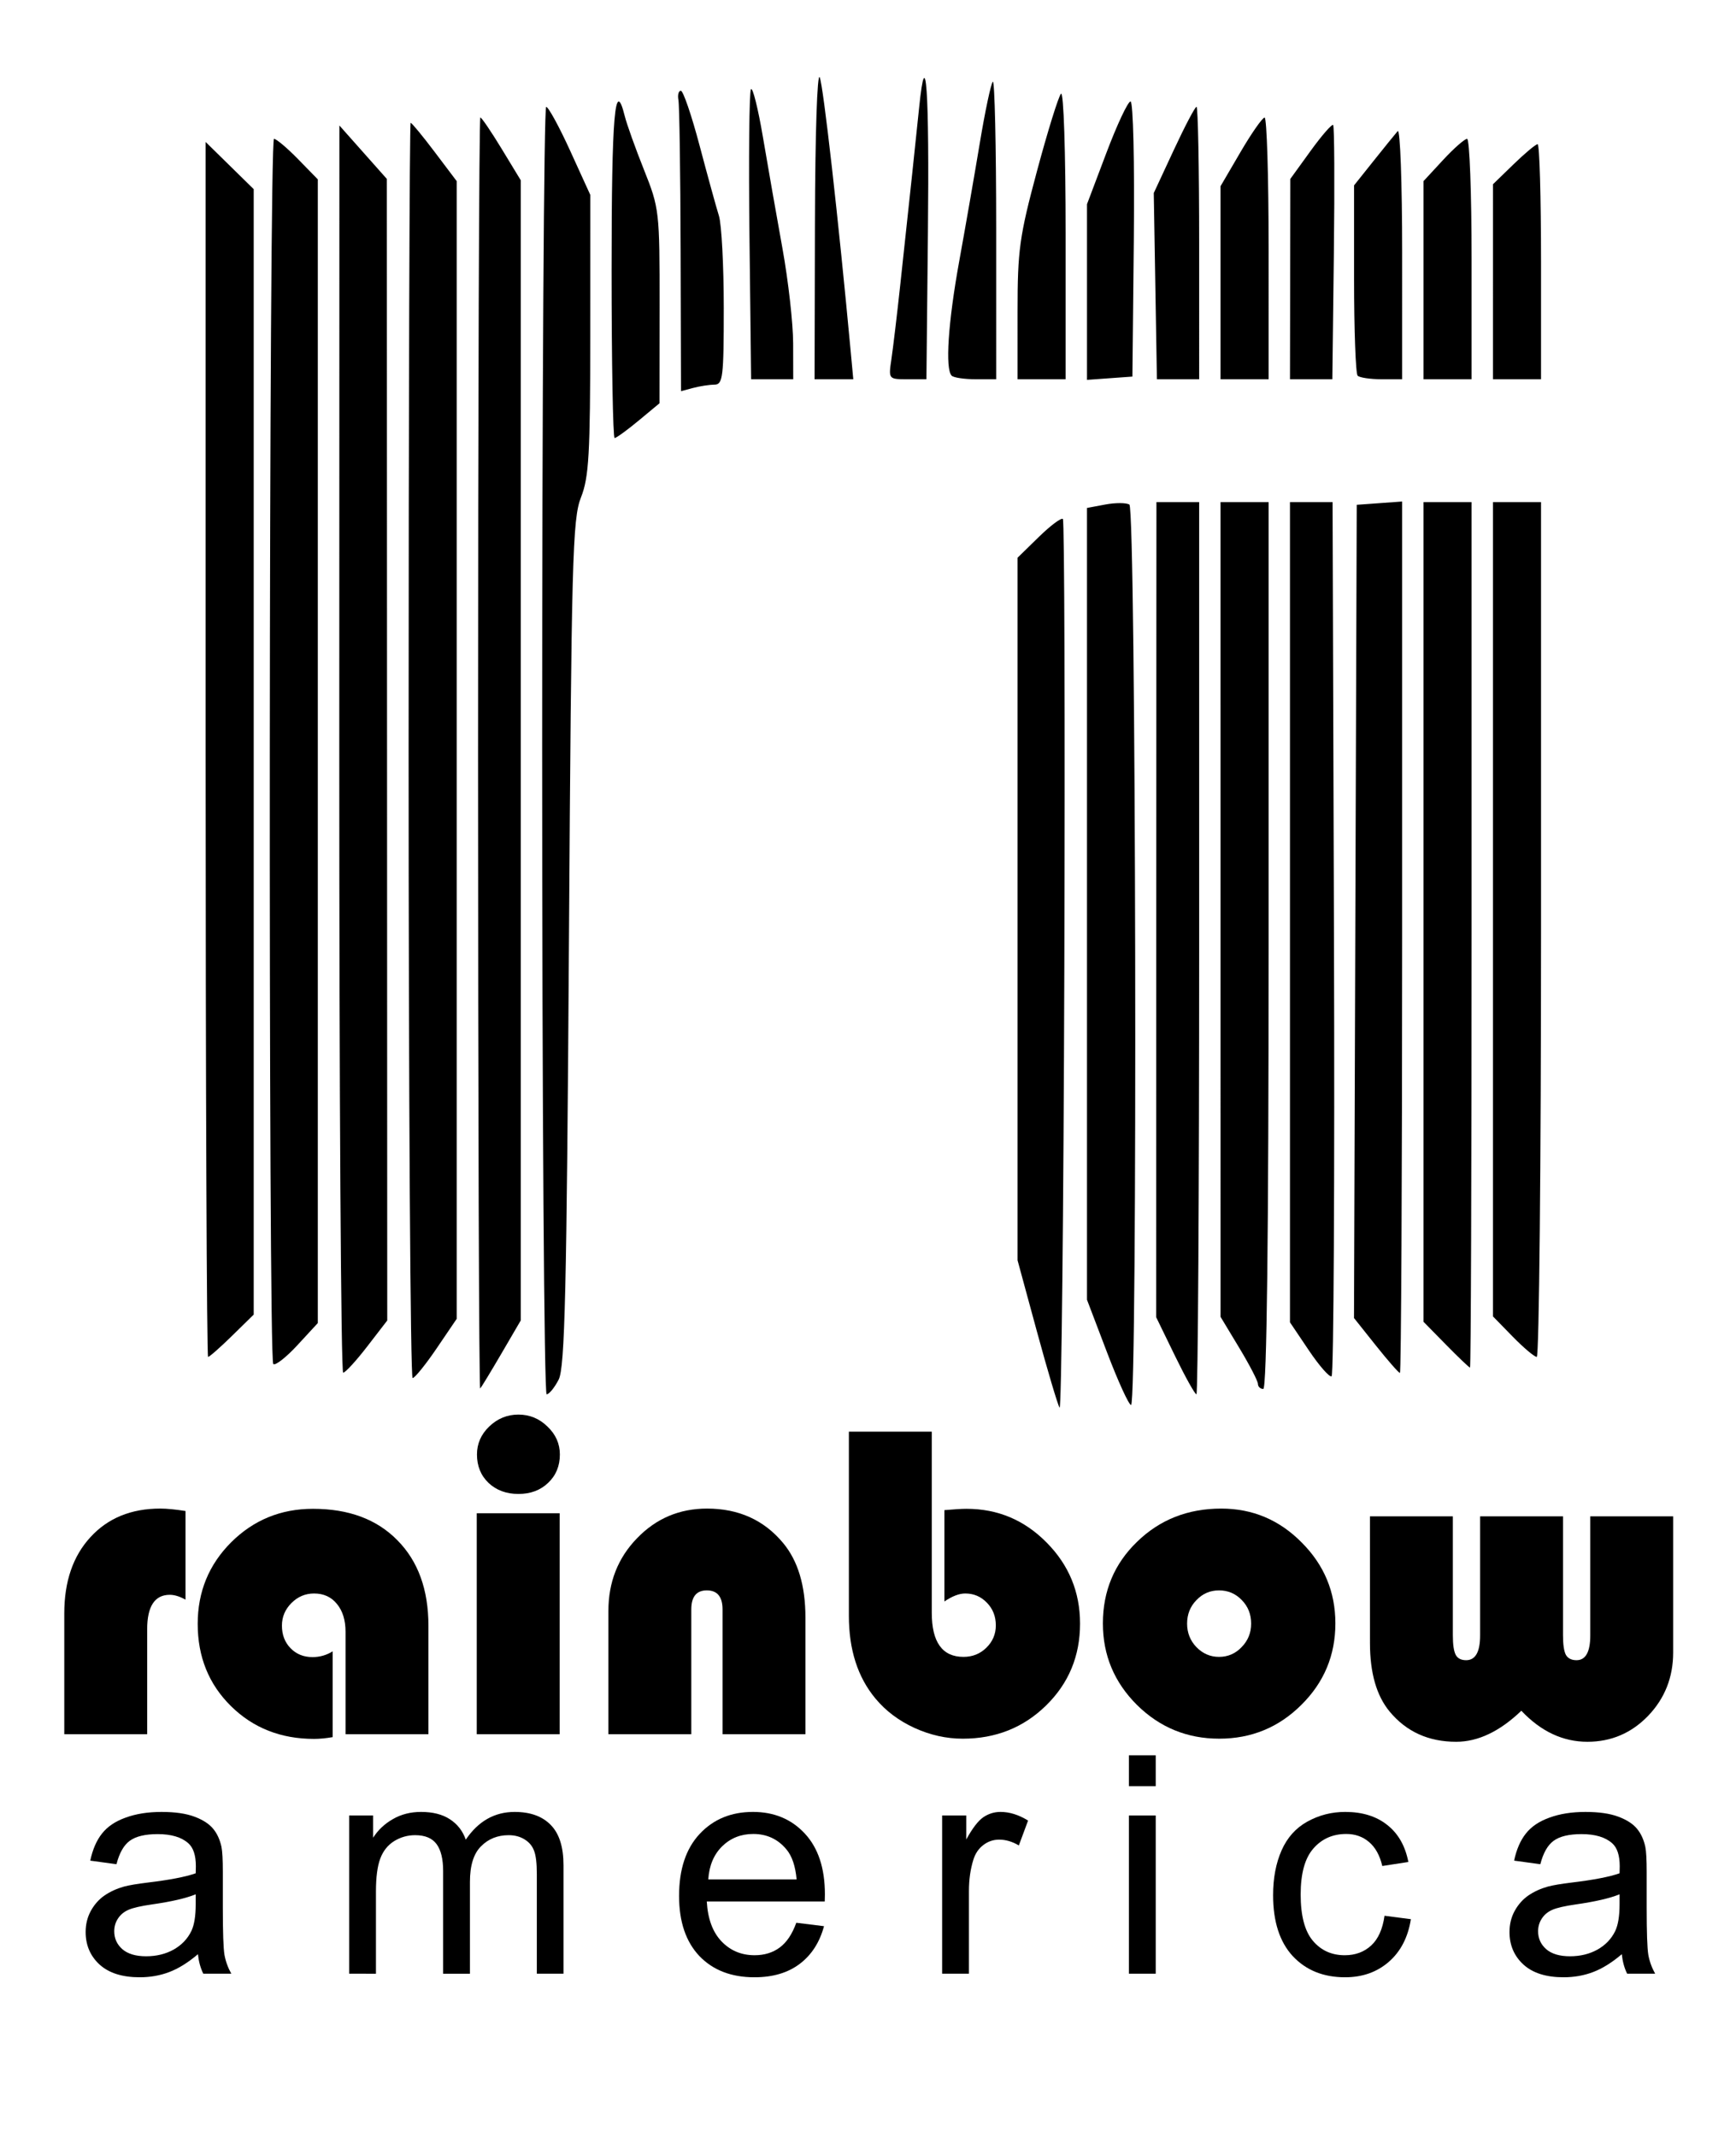 <?xml version="1.0" encoding="UTF-8" standalone="no"?>
<!-- Created with Inkscape (http://www.inkscape.org/) -->

<svg
   version="1.1"
   id="svg2"
   width="312"
   height="384"
   viewBox="0 0 312 384"
   sodipodi:docname="RainbowStudiosOld.svg"
   inkscape:version="1.2.1 (9c6d41e410, 2022-07-14)"
   xmlns:inkscape="http://www.inkscape.org/namespaces/inkscape"
   xmlns:sodipodi="http://sodipodi.sourceforge.net/DTD/sodipodi-0.dtd"
   xmlns="http://www.w3.org/2000/svg"
   xmlns:svg="http://www.w3.org/2000/svg">
  <defs
     id="defs6" />
  <sodipodi:namedview
     id="namedview4"
     pagecolor="#ffffff"
     bordercolor="#000000"
     borderopacity="0.25"
     inkscape:showpageshadow="2"
     inkscape:pageopacity="0.0"
     inkscape:pagecheckerboard="0"
     inkscape:deskcolor="#d1d1d1"
     showgrid="false"
     inkscape:zoom="1.66"
     inkscape:cx="156.3253"
     inkscape:cy="207.53012"
     inkscape:window-width="1920"
     inkscape:window-height="991"
     inkscape:window-x="-9"
     inkscape:window-y="-9"
     inkscape:window-maximized="1"
     inkscape:current-layer="g8" />
  <g
     inkscape:groupmode="layer"
     inkscape:label="Image"
     id="g8">
    <path
       style="fill:#000000;stroke-width:0.96"
       d="m 190.429,252.95 c -0.335,-0.528 -2.171,-6.703 -4.08,-13.721 l -3.471,-12.761 v -63.124 -63.124 l 3.822,-3.732 c 2.102,-2.053 4.049,-3.506 4.326,-3.229 0.277,0.277 0.393,36.537 0.258,80.578 -0.135,44.041 -0.52,79.642 -0.854,79.114 z m 8.529,-9.936 -3.6,-9.454 V 162.419 91.277 l 3.298,-0.619 c 1.814,-0.34 3.758,-0.334 4.32,0.013 1.19,0.736 1.491,161.799 0.302,161.797 -0.396,-7.6e-4 -2.34,-4.255 -4.32,-9.455 z M 97.438,134.87 c 0,-63.624 0.324,-115.676 0.72,-115.671 0.396,0.005 2.343,3.569 4.328,7.92 l 3.608,7.911 -0.008,25.079 c -0.007,21.543 -0.243,25.672 -1.674,29.28 -1.517,3.823 -1.711,11.014 -2.16,80.041 -0.408,62.666 -0.729,76.299 -1.848,78.48 -0.745,1.452 -1.717,2.64 -2.16,2.64 -0.443,0 -0.805,-52.056 -0.805,-115.68 z m 113.723,108.75 -3.373,-6.93 0.012,-50.91 c 0.007,-28 0.018,-60.954 0.025,-73.23 l 0.013,-22.32 h 3.84 3.84 v 80.16 c 0,44.088 -0.222,80.16 -0.492,80.16 -0.271,0 -2.01,-3.119 -3.865,-6.93 z M 85.918,135.51 c 0,-62.92 0.185,-114.4 0.41,-114.4 0.226,0 1.954,2.541 3.84,5.646 l 3.43,5.646 V 134.834 237.267 l -3.458,5.922 c -1.902,3.257 -3.63,6.102 -3.84,6.322 -0.21,0.22 -0.382,-51.08 -0.382,-114 z M 226.078,248.679 c 0,-0.502 -1.511,-3.418 -3.358,-6.48 l -3.358,-5.568 -0.002,-73.2 -0.002,-73.2 h 4.32 4.32 v 79.68 c 0,52.48 -0.328,79.68 -0.96,79.68 -0.528,0 -0.96,-0.41 -0.96,-0.912 z M 73.438,134.87 c 0,-62.04 0.164,-112.8 0.365,-112.8 0.201,0 2.145,2.357 4.32,5.239 l 3.955,5.239 V 134.769 236.991 l -3.6,5.303 c -1.98,2.917 -3.924,5.32 -4.32,5.34 -0.396,0.02 -0.72,-50.723 -0.72,-112.763 z m 161.805,107.802 -3.405,-5.056 V 163.923 90.23 h 3.829 3.829 l 0.251,78.332 c 0.138,43.082 -0.053,78.519 -0.424,78.749 -0.371,0.229 -2.207,-1.858 -4.08,-4.639 z M 60.977,134.63 l 0.02,-112.08 4.263,4.8 4.263,4.8 0.037,102.569 0.037,102.569 -3.6,4.67 c -1.98,2.569 -3.924,4.689 -4.32,4.711 -0.396,0.022 -0.711,-50.395 -0.7,-112.039 z m 186.296,107.147 -3.928,-4.933 0.246,-73.067 0.246,-73.067 4.08,-0.295 4.08,-0.295 v 78.295 c 0,43.062 -0.179,78.295 -0.398,78.295 -0.219,0 -2.166,-2.22 -4.326,-4.933 z m -198.162,3.326 c -0.914,-0.914 -0.783,-220.153 0.132,-220.153 0.421,0 2.365,1.638 4.32,3.64 l 3.555,3.64 V 134.991 237.751 l -3.687,3.993 c -2.028,2.196 -3.972,3.708 -4.32,3.36 z m 210.766,-3.47 -4.04,-4.116 V 163.874 90.23 h 4.32 4.32 v 77.76 c 0,42.768 -0.126,77.76 -0.28,77.76 -0.154,0 -2.098,-1.852 -4.32,-4.116 z M 36.958,134.671 V 25.511 l 4.32,4.24 4.32,4.24 V 135.108 236.226 l -3.879,3.802 c -2.133,2.091 -4.077,3.802 -4.32,3.802 -0.243,0 -0.441,-49.122 -0.441,-109.16 z m 234.915,105.519 -3.555,-3.64 V 163.39 90.23 h 4.32 4.32 v 76.8 c 0,42.24 -0.344,76.8 -0.765,76.8 -0.421,0 -2.365,-1.638 -4.32,-3.64 z M 109.918,48.47 c 0,-27.865 0.591,-34.754 2.368,-27.6 0.361,1.452 1.919,5.805 3.464,9.673 2.747,6.878 2.808,7.416 2.791,24.48 l -0.017,17.447 -3.758,3.12 c -2.067,1.716 -4.003,3.12 -4.303,3.12 -0.3,0 -0.545,-13.608 -0.545,-30.24 z m 12.407,-3.488 c -0.04,-13.922 -0.218,-26.068 -0.395,-26.992 -0.177,-0.924 0.02,-1.68 0.437,-1.68 0.417,0 1.931,4.428 3.363,9.84 1.432,5.412 2.997,11.092 3.476,12.623 0.48,1.531 0.872,8.983 0.872,16.56 0,12.476 -0.159,13.778 -1.68,13.79 -0.924,0.007 -2.652,0.274 -3.84,0.592 l -2.16,0.579 z m 12.372,-2.512 c -0.164,-14.124 -0.043,-26.021 0.268,-26.438 0.312,-0.417 1.282,3.471 2.157,8.64 0.875,5.169 2.45,14.15 3.501,19.958 1.051,5.808 1.916,13.476 1.923,17.04 l 0.013,6.48 h -3.782 -3.782 z m 11.767,-2.4 c 0.037,-15.887 0.411,-27.246 0.863,-26.16 0.656,1.578 3.352,25.428 5.561,49.2 l 0.468,5.04 h -3.479 -3.479 l 0.065,-28.08 z m 13.742,24.48 c 0.295,-1.98 1.003,-7.92 1.574,-13.2 1.852,-17.132 2.775,-25.801 3.416,-32.079 1.225,-11.995 1.84,-3.109 1.573,22.719 l -0.27,26.16 h -3.414 c -3.401,0 -3.412,-0.014 -2.878,-3.6 z m 10.833,2.96 c -1.196,-1.196 -0.646,-9.551 1.352,-20.552 1.095,-6.032 2.767,-15.627 3.714,-21.322 0.947,-5.695 1.995,-10.627 2.328,-10.96 0.333,-0.333 0.606,11.562 0.606,26.434 V 68.15 h -3.68 c -2.024,0 -3.968,-0.288 -4.32,-0.64 z m 11.84,-11.559 c 0,-11.002 0.342,-13.475 3.488,-25.2 1.919,-7.15 3.863,-13.411 4.32,-13.913 0.471,-0.516 0.832,10.419 0.832,25.2 V 68.15 h -4.32 -4.32 z m 12.48,-3.476 V 36.69 l 3.49,-9.23 c 1.919,-5.077 3.871,-9.23 4.336,-9.23 0.473,0 0.733,10.9 0.59,24.72 l -0.256,24.72 -4.08,0.295 -4.08,0.295 z m 12.283,-1.056 -0.283,-16.731 3.606,-7.749 c 1.983,-4.262 3.819,-7.749 4.08,-7.749 0.261,0 0.474,11.016 0.474,24.48 V 68.15 h -3.797 -3.797 z m 11.717,-0.613 V 33.461 l 3.6,-6.157 c 1.98,-3.386 3.924,-6.165 4.32,-6.175 0.396,-0.01 0.72,10.566 0.72,23.502 V 68.15 h -4.32 -4.32 z m 12.511,-0.655 0.031,-18 3.648,-5.041 c 2.006,-2.773 3.828,-4.862 4.049,-4.642 0.221,0.22 0.278,10.589 0.128,23.041 l -0.274,22.642 h -3.806 -3.806 l 0.031,-18 z m 12.129,17.36 c -0.352,-0.352 -0.64,-8.192 -0.64,-17.421 V 33.308 l 3.524,-4.419 c 1.938,-2.43 3.882,-4.829 4.32,-5.331 0.438,-0.502 0.796,9.326 0.796,21.84 V 68.15 h -3.68 c -2.024,0 -3.968,-0.288 -4.32,-0.64 z m 11.84,-17.162 V 32.547 l 3.514,-3.798 c 1.933,-2.089 3.877,-3.798 4.32,-3.798 0.443,0 0.806,9.72 0.806,21.6 V 68.15 h -4.32 -4.32 z m 12.481,0.282 8.6e-4,-17.52 3.711,-3.6 c 2.041,-1.98 3.985,-3.6 4.319,-3.6 0.334,0 0.608,9.504 0.608,21.12 V 68.15 h -4.32 -4.32 z"
       id="path344"
       sodipodi:nodetypes="sscccssssccccscsccscsccssssscccccccssscssscccssscscccccssccssscccsssscccccsssccccccssccscccccsssssscccssscccccsssscccccsssscccccssssssscssssssssscscsssssccccscsscccccsssscssssssscsssssscccsccsssccccccsssccccccsssccccccssscccccsscssscssccsssccccccssscccc" />
    <g
       aria-label="rainbow"
       id="text400"
       style="font-weight:bold;font-size:81.579px;font-family:'Bauhaus 93';-inkscape-font-specification:'Bauhaus 93 Bold';text-align:center;text-anchor:middle;stroke-width:0.425;stroke-linecap:round;stroke-linejoin:bevel"
       transform="translate(-2)">
      <path
         d="m 35.342,271.523 v 15.933 q -1.554,-0.876 -2.828,-0.876 -4.063,0 -4.063,6.214 v 18.841 H 13.553 v -21.709 q 0,-8.604 4.7,-13.703 4.7,-5.139 12.548,-5.139 1.753,0 4.541,0.438 z"
         id="path290" />
      <path
         d="m 61.791,296.738 v 15.416 q -1.832,0.319 -3.346,0.319 -8.963,0 -14.938,-5.895 -5.975,-5.895 -5.975,-14.778 0,-8.644 6.015,-14.659 6.055,-6.015 14.699,-6.015 9.64,0 15.177,5.656 5.577,5.617 5.577,15.376 v 19.479 H 64.102 v -18.403 q 0,-3.147 -1.554,-5.019 -1.514,-1.872 -4.103,-1.872 -2.35,0 -4.063,1.713 -1.713,1.713 -1.713,4.063 0,2.47 1.554,4.063 1.554,1.593 3.944,1.593 1.952,0 3.625,-1.036 z"
         id="path292" />
      <path
         d="m 102.581,271.922 v 39.714 H 87.683 v -39.714 z m -7.409,-17.726 q 3.027,0 5.218,2.151 2.231,2.111 2.231,5.019 0,3.107 -2.111,5.099 -2.071,1.992 -5.338,1.992 -3.266,0 -5.378,-1.992 -2.071,-1.992 -2.071,-5.099 0,-2.908 2.191,-5.019 2.231,-2.151 5.258,-2.151 z"
         id="path294" />
      <path
         d="m 146.756,311.636 h -14.898 v -22.426 q 0,-3.426 -2.828,-3.426 -2.788,0 -2.788,3.426 v 22.426 h -14.898 v -22.148 q 0,-7.768 5.139,-13.065 5.139,-5.338 12.587,-5.338 8.524,0 13.663,6.174 4.023,4.82 4.023,13.424 z"
         id="path296" />
      <path
         d="m 169.462,257.263 v 32.544 q 0,7.927 5.696,7.927 2.43,0 4.103,-1.633 1.713,-1.673 1.713,-4.023 0,-2.43 -1.593,-4.063 -1.593,-1.673 -3.904,-1.673 -1.633,0 -3.744,1.434 v -16.411 q 2.629,-0.239 3.983,-0.239 8.405,0 14.38,6.055 6.015,6.055 6.015,14.579 0,8.724 -6.095,14.699 -6.095,5.975 -14.977,5.975 -4.461,0 -8.724,-1.952 -4.222,-1.952 -6.971,-5.258 -4.78,-5.736 -4.78,-14.858 v -33.102 z"
         id="path298" />
      <path
         d="m 221.484,271.085 q 8.445,0 14.46,6.095 6.055,6.055 6.055,14.539 0,8.604 -6.134,14.659 -6.095,6.055 -14.738,6.055 -8.644,0 -14.778,-6.055 -6.134,-6.095 -6.134,-14.659 0,-8.724 6.134,-14.659 6.134,-5.975 15.137,-5.975 z m -0.398,14.699 q -2.39,0 -4.063,1.753 -1.673,1.713 -1.673,4.222 0,2.47 1.673,4.222 1.713,1.753 4.063,1.753 2.39,0 4.063,-1.753 1.713,-1.753 1.713,-4.222 0,-2.51 -1.673,-4.222 -1.673,-1.753 -4.103,-1.753 z"
         id="path300" />
      <path
         d="m 248.213,272.479 h 14.898 v 21.391 q 0,2.51 0.518,3.505 0.518,0.956 1.872,0.956 2.51,0 2.51,-4.461 v -21.391 h 14.898 v 21.391 q 0,2.51 0.518,3.505 0.558,0.956 1.912,0.956 2.47,0 2.47,-4.461 v -21.391 h 14.898 v 24.458 q 0,6.692 -4.501,11.392 -4.501,4.661 -10.914,4.661 -6.612,0 -11.87,-5.577 -5.816,5.577 -11.711,5.577 -7.449,0 -11.95,-5.417 -3.545,-4.262 -3.545,-12.309 z"
         id="path302" />
    </g>
    <g
       aria-label="a m e r i c a"
       id="text242"
       style="font-weight:bold;font-size:54.826px;font-family:Arial;-inkscape-font-specification:'Arial Bold';text-align:center;text-anchor:middle;stroke-width:1.465;stroke-linecap:round;stroke-linejoin:bevel">
      <path
         d="m 35.577,351.16 q -2.677,2.275 -5.167,3.212 -2.463,0.937 -5.301,0.937 -4.685,0 -7.201,-2.275 -2.516,-2.302 -2.516,-5.863 0,-2.088 0.937,-3.801 0.964,-1.74 2.49,-2.784 1.553,-1.044 3.48,-1.579 1.419,-0.375 4.283,-0.723 5.836,-0.696 8.593,-1.66 0.027,-0.991 0.027,-1.258 0,-2.945 -1.365,-4.149 -1.847,-1.633 -5.488,-1.633 -3.4,0 -5.033,1.205 -1.606,1.178 -2.383,4.203 l -4.712,-0.642 q 0.642,-3.025 2.115,-4.872 1.472,-1.874 4.257,-2.864 2.784,-1.017 6.452,-1.017 3.641,0 5.916,0.857 2.275,0.857 3.346,2.168 1.071,1.285 1.499,3.266 0.241,1.231 0.241,4.444 v 6.425 q 0,6.719 0.294,8.513 0.321,1.767 1.231,3.4 h -5.033 q -0.75,-1.499 -0.964,-3.507 z m -0.402,-10.762 q -2.624,1.071 -7.871,1.82 -2.972,0.428 -4.203,0.964 -1.231,0.535 -1.901,1.579 -0.669,1.017 -0.669,2.276 0,1.927 1.446,3.212 1.472,1.285 4.283,1.285 2.784,0 4.953,-1.205 2.168,-1.231 3.186,-3.346 0.776,-1.633 0.776,-4.819 z"
         style="font-weight:normal;-inkscape-font-specification:Arial"
         id="path400" />
      <path
         d="m 62.75,354.667 v -28.43 h 4.31 v 3.989 q 1.339,-2.088 3.56,-3.346 2.222,-1.285 5.06,-1.285 3.159,0 5.167,1.312 2.035,1.312 2.864,3.668 3.373,-4.979 8.781,-4.979 4.23,0 6.505,2.356 2.275,2.329 2.275,7.201 v 19.516 h -4.792 v -17.909 q 0,-2.891 -0.482,-4.149 -0.455,-1.285 -1.687,-2.061 -1.231,-0.776 -2.891,-0.776 -2.998,0 -4.979,2.008 -1.981,1.981 -1.981,6.371 v 16.517 h -4.819 v -18.472 q 0,-3.212 -1.178,-4.819 -1.178,-1.606 -3.855,-1.606 -2.035,0 -3.775,1.071 -1.713,1.071 -2.49,3.132 -0.776,2.061 -0.776,5.943 v 14.751 z"
         style="font-weight:normal;-inkscape-font-specification:Arial"
         id="path402" />
      <path
         d="m 143.115,345.511 4.979,0.616 q -1.178,4.364 -4.364,6.773 -3.186,2.409 -8.138,2.409 -6.238,0 -9.905,-3.828 -3.641,-3.855 -3.641,-10.789 0,-7.175 3.694,-11.137 3.694,-3.962 9.584,-3.962 5.702,0 9.316,3.882 3.614,3.882 3.614,10.922 0,0.428 -0.027,1.285 h -21.202 q 0.268,4.685 2.65,7.174 2.383,2.49 5.943,2.49 2.65,0 4.524,-1.392 1.874,-1.392 2.972,-4.444 z m -15.821,-7.79 h 15.875 q -0.321,-3.587 -1.82,-5.381 -2.302,-2.784 -5.97,-2.784 -3.32,0 -5.595,2.222 -2.249,2.222 -2.49,5.943 z"
         style="font-weight:normal;-inkscape-font-specification:Arial"
         id="path404" />
      <path
         d="m 169.323,354.667 v -28.43 h 4.337 v 4.31 q 1.66,-3.025 3.052,-3.989 1.419,-0.964 3.105,-0.964 2.436,0 4.953,1.553 l -1.66,4.471 q -1.767,-1.044 -3.534,-1.044 -1.579,0 -2.838,0.964 -1.258,0.937 -1.794,2.624 -0.803,2.57 -0.803,5.622 v 14.884 z"
         style="font-weight:normal;-inkscape-font-specification:Arial"
         id="path406" />
      <path
         d="m 202.893,320.963 v -5.541 h 4.819 v 5.541 z m 0,33.704 v -28.43 h 4.819 v 28.43 z"
         style="font-weight:normal;-inkscape-font-specification:Arial"
         id="path408" />
      <path
         d="m 248.831,344.253 4.738,0.616 q -0.776,4.899 -3.989,7.683 -3.186,2.757 -7.844,2.757 -5.836,0 -9.396,-3.801 -3.534,-3.828 -3.534,-10.949 0,-4.605 1.526,-8.058 1.526,-3.453 4.631,-5.167 3.132,-1.74 6.8,-1.74 4.631,0 7.576,2.356 2.945,2.329 3.775,6.639 l -4.685,0.723 q -0.669,-2.864 -2.383,-4.31 -1.687,-1.446 -4.096,-1.446 -3.641,0 -5.916,2.624 -2.275,2.597 -2.275,8.245 0,5.729 2.195,8.326 2.195,2.597 5.729,2.597 2.838,0 4.738,-1.74 1.901,-1.74 2.409,-5.354 z"
         style="font-weight:normal;-inkscape-font-specification:Arial"
         id="path410" />
      <path
         d="m 291.477,351.16 q -2.677,2.275 -5.167,3.212 -2.463,0.937 -5.301,0.937 -4.685,0 -7.201,-2.275 -2.516,-2.302 -2.516,-5.863 0,-2.088 0.937,-3.801 0.964,-1.74 2.49,-2.784 1.553,-1.044 3.48,-1.579 1.419,-0.375 4.283,-0.723 5.836,-0.696 8.593,-1.66 0.027,-0.991 0.027,-1.258 0,-2.945 -1.365,-4.149 -1.847,-1.633 -5.488,-1.633 -3.4,0 -5.033,1.205 -1.606,1.178 -2.383,4.203 l -4.712,-0.642 q 0.642,-3.025 2.115,-4.872 1.472,-1.874 4.257,-2.864 2.784,-1.017 6.452,-1.017 3.641,0 5.916,0.857 2.275,0.857 3.346,2.168 1.071,1.285 1.499,3.266 0.241,1.231 0.241,4.444 v 6.425 q 0,6.719 0.294,8.513 0.321,1.767 1.231,3.4 h -5.033 q -0.75,-1.499 -0.964,-3.507 z m -0.402,-10.762 q -2.624,1.071 -7.871,1.82 -2.972,0.428 -4.203,0.964 -1.231,0.535 -1.901,1.579 -0.669,1.017 -0.669,2.276 0,1.927 1.446,3.212 1.472,1.285 4.283,1.285 2.784,0 4.953,-1.205 2.168,-1.231 3.186,-3.346 0.776,-1.633 0.776,-4.819 z"
         style="font-weight:normal;-inkscape-font-specification:Arial"
         id="path412" />
    </g>
  </g>
</svg>
